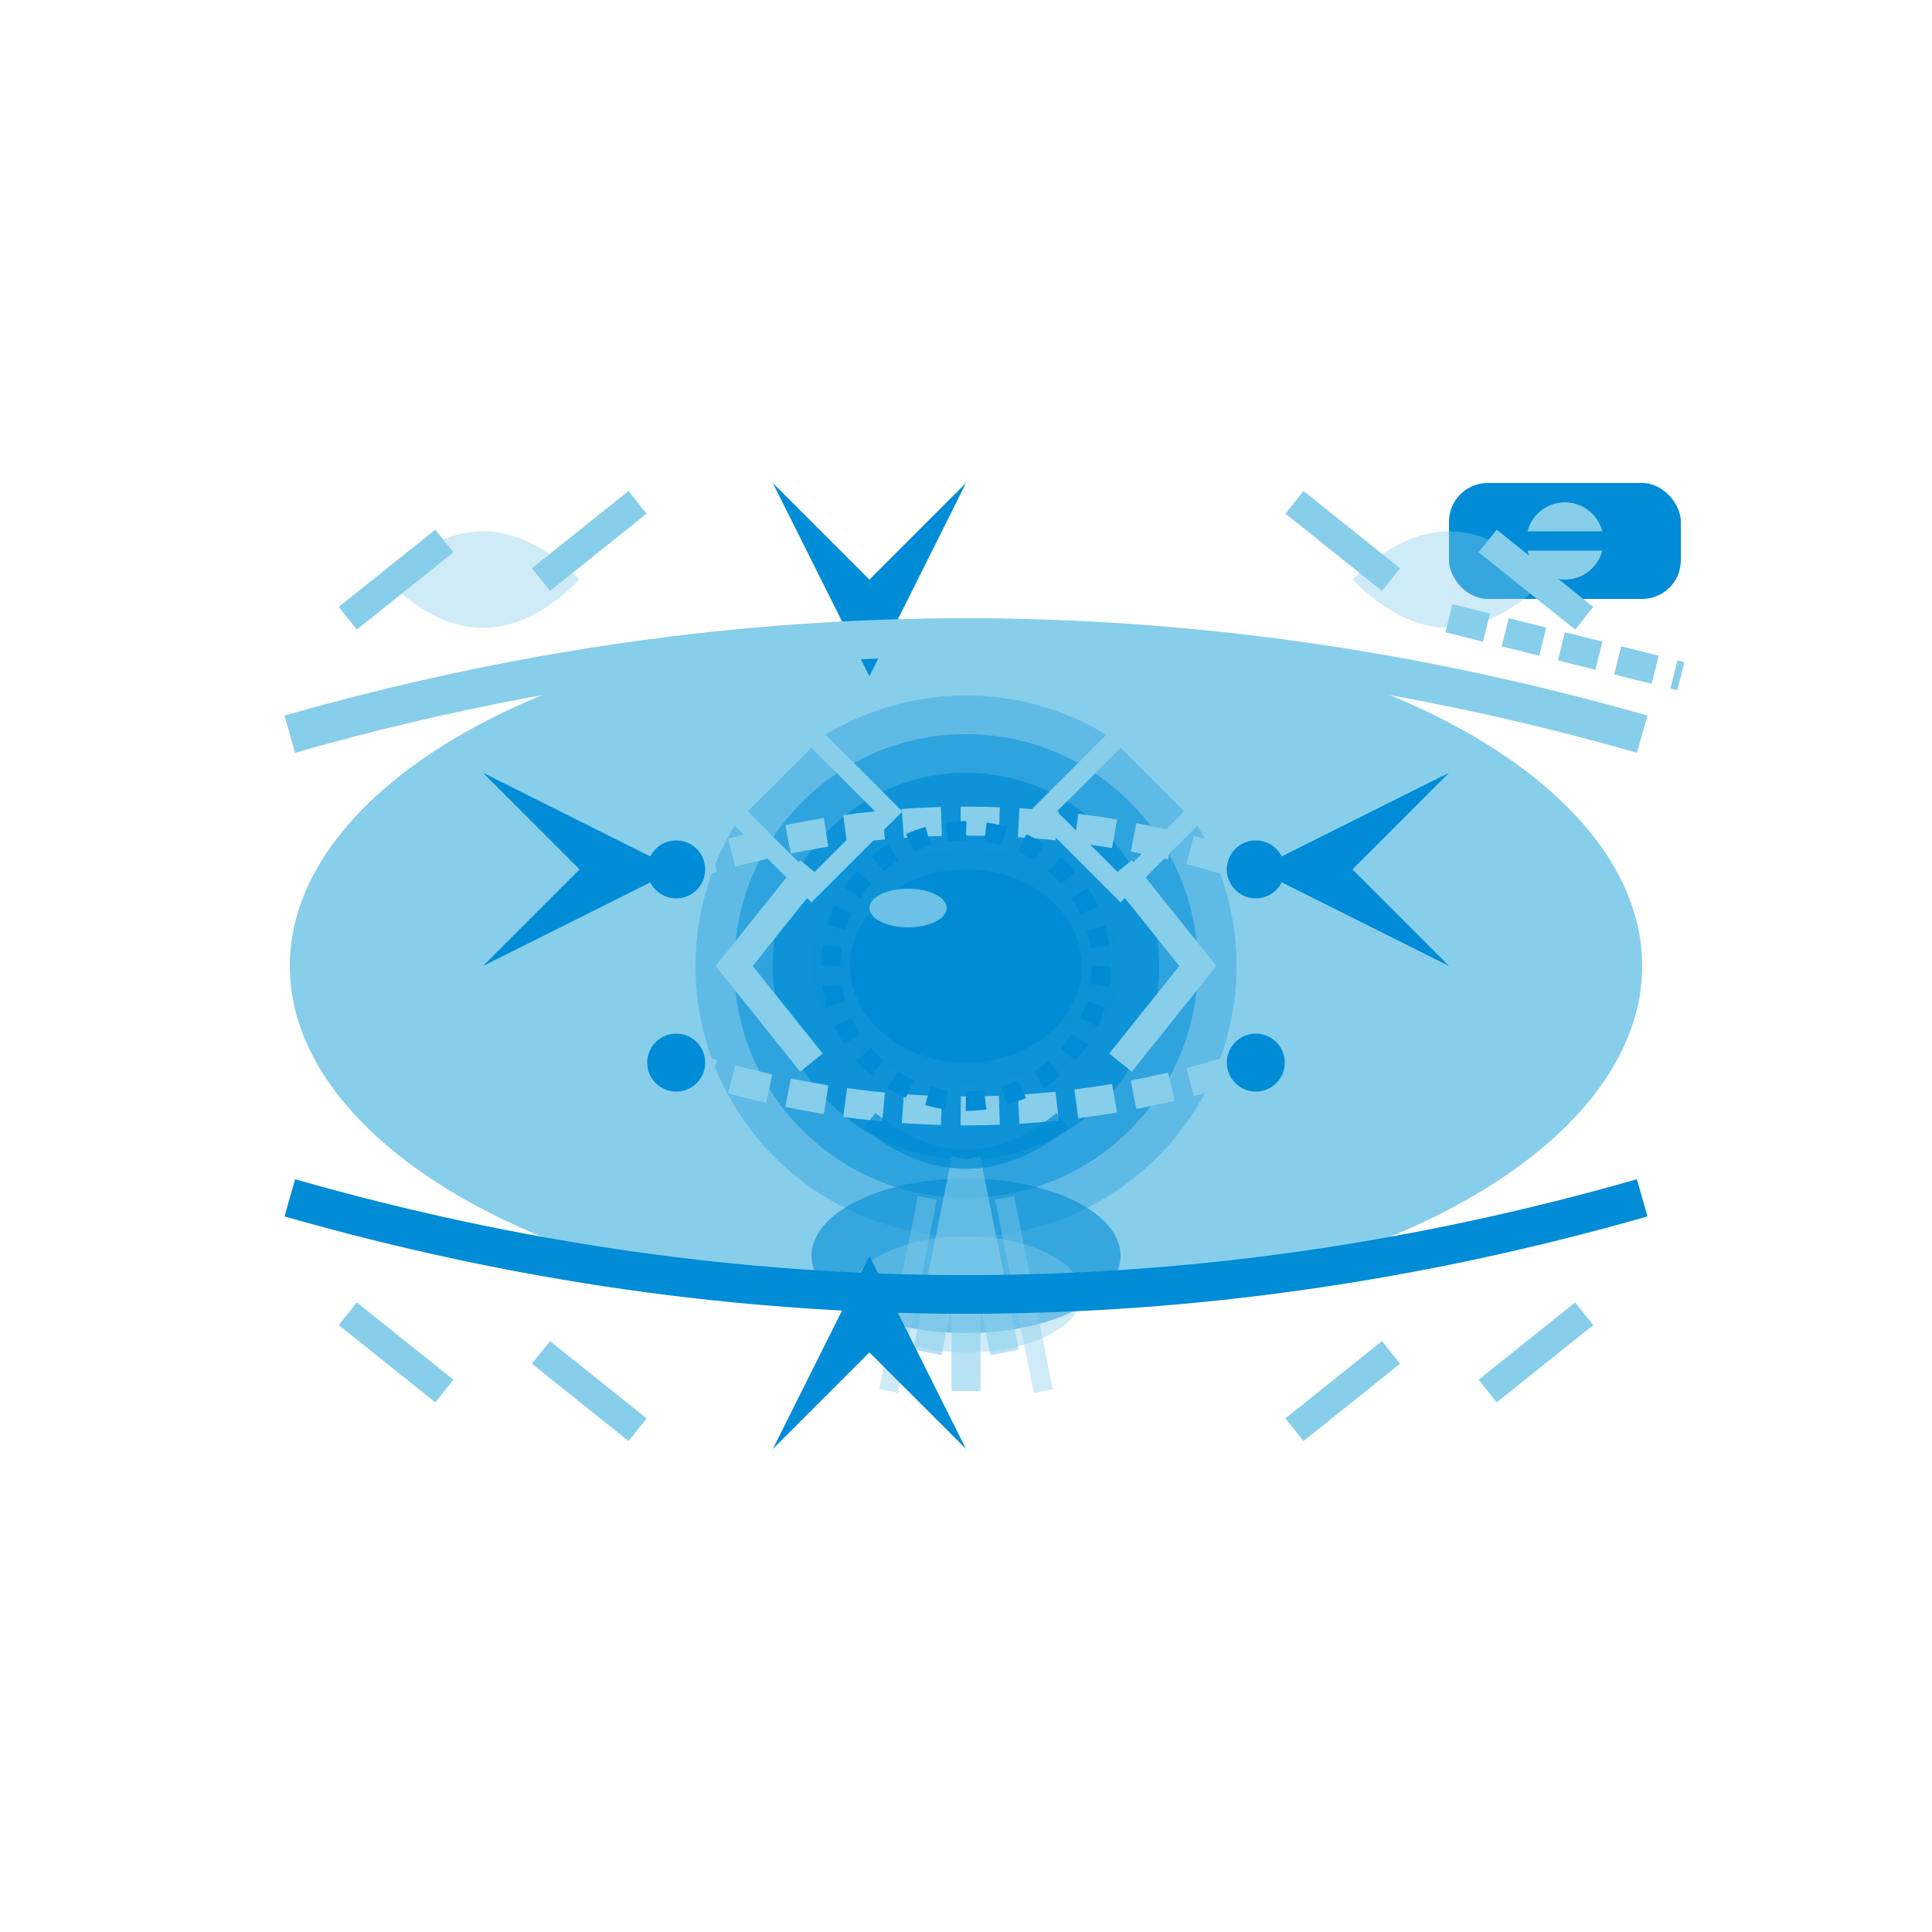 <svg xmlns="http://www.w3.org/2000/svg" width="100" height="100" viewBox="0 0 100 100">
  <!-- Ana göz şekli - açık mavi -->
  <ellipse cx="50" cy="50" rx="35" ry="18" fill="#87CEEB"/>
  
  <!-- Göz bebeği - genişlemiş basınç - açık mavi -->
  <circle cx="50" cy="50" r="16" fill="#87CEEB"/>
  
  <!-- Basıncın gösterimi - koyu mavi -->
  <circle cx="50" cy="50" r="14" fill="#008cd6" opacity="0.3"/>
  <circle cx="50" cy="50" r="12" fill="#008cd6" opacity="0.5"/>
  <circle cx="50" cy="50" r="10" fill="#008cd6" opacity="0.7"/>
  
  <!-- Pupil - basınç nedeniyle deforme - koyu mavi -->
  <ellipse cx="50" cy="50" rx="6" ry="5" fill="#008cd6"/>
  
  <!-- Optik sinir hasarı - arkada - koyu mavi -->
  <ellipse cx="50" cy="65" rx="8" ry="4" fill="#008cd6" opacity="0.6"/>
  <ellipse cx="50" cy="67" rx="6" ry="3" fill="#87CEEB" opacity="0.4"/>
  
  <!-- Sinir lifleri hasarı - açık mavi -->
  <path d="M50 60 L48 70 M50 60 L52 70 M50 60 L50 72" stroke="#87CEEB" stroke-width="1.5" opacity="0.6"/>
  <path d="M48 62 L46 72 M52 62 L54 72" stroke="#87CEEB" stroke-width="1" opacity="0.4"/>
  
  <!-- Basınç okları - koyu mavi -->
  <path d="M25 40 L35 45 L25 50 L30 45 Z" fill="#008cd6"/>
  <path d="M75 40 L65 45 L75 50 L70 45 Z" fill="#008cd6"/>
  <path d="M40 25 L45 35 L50 25 L45 30 Z" fill="#008cd6"/>
  <path d="M40 75 L45 65 L50 75 L45 70 Z" fill="#008cd6"/>
  
  <!-- Göz içi sıvı akışı - açık mavi -->
  <path d="M35 45 Q50 40 65 45" fill="none" stroke="#87CEEB" stroke-width="1.5" stroke-dasharray="2,1"/>
  <path d="M35 55 Q50 60 65 55" fill="none" stroke="#87CEEB" stroke-width="1.5" stroke-dasharray="2,1"/>
  
  <!-- Tıkanma gösterimi - koyu mavi -->
  <circle cx="35" cy="45" r="1.5" fill="#008cd6"/>
  <circle cx="65" cy="45" r="1.5" fill="#008cd6"/>
  <circle cx="35" cy="55" r="1.5" fill="#008cd6"/>
  <circle cx="65" cy="55" r="1.5" fill="#008cd6"/>
  
  <!-- Göz kapağı üst - açık mavi -->
  <path d="M15 38 Q50 28 85 38" fill="none" stroke="#87CEEB" stroke-width="2"/>
  
  <!-- Göz kapağı alt - koyu mavi -->
  <path d="M15 62 Q50 72 85 62" fill="none" stroke="#008cd6" stroke-width="2"/>
  
  <!-- Trabecular meshwork - açık mavi -->
  <path d="M38 42 L42 38 L46 42 L42 46 Z" fill="none" stroke="#87CEEB" stroke-width="1"/>
  <path d="M54 42 L58 38 L62 42 L58 46 Z" fill="none" stroke="#87CEEB" stroke-width="1"/>
  
  <!-- Basınç ölçer simgesi - koyu mavi -->
  <rect x="75" y="25" width="12" height="6" rx="2" fill="#008cd6"/>
  <circle cx="81" cy="28" r="2" fill="#87CEEB"/>
  <path d="M79 28 L83 28" stroke="#008cd6" stroke-width="1"/>
  
  <!-- Basınç değeri gösterimi - açık mavi -->
  <path d="M75 32 L87 35" stroke="#87CEEB" stroke-width="1.5" stroke-dasharray="2,1"/>
  
  <!-- Görme alanı kaybı - açık mavi -->
  <path d="M20 30 Q25 25 30 30 Q25 35 20 30" fill="#87CEEB" opacity="0.4"/>
  <path d="M70 30 Q75 25 80 30 Q75 35 70 30" fill="#87CEEB" opacity="0.4"/>
  
  <!-- Cup-to-disc ratio - koyu mavi -->
  <circle cx="50" cy="50" r="7" fill="none" stroke="#008cd6" stroke-width="1" stroke-dasharray="1,1"/>
  <circle cx="50" cy="50" r="4" fill="none" stroke="#008cd6" stroke-width="1.5"/>
  
  <!-- Ön kamara açısı - açık mavi -->
  <path d="M42 45 L38 50 L42 55" stroke="#87CEEB" stroke-width="1.5" fill="none"/>
  <path d="M58 45 L62 50 L58 55" stroke="#87CEEB" stroke-width="1.5" fill="none"/>
  
  <!-- Sıvı birikim gösterimi - koyu mavi -->
  <ellipse cx="50" cy="50" rx="8" ry="6" fill="#008cd6" opacity="0.2"/>
  
  <!-- Işık yansıması - açık mavi -->
  <ellipse cx="47" cy="47" rx="2" ry="1" fill="#87CEEB" opacity="0.8"/>
  
  <!-- Kirpik detayları - açık mavi -->
  <path d="M18 32 L23 28 M28 30 L33 26 M67 26 L72 30 M77 28 L82 32" stroke="#87CEEB" stroke-width="1.5" fill="none"/>
  <path d="M18 68 L23 72 M28 70 L33 74 M67 74 L72 70 M77 72 L82 68" stroke="#87CEEB" stroke-width="1.5" fill="none"/>
  
  <!-- Hasarlı retina bölgesi - koyu mavi -->
  <path d="M45 58 Q50 62 55 58" fill="none" stroke="#008cd6" stroke-width="1" opacity="0.7"/>
</svg>